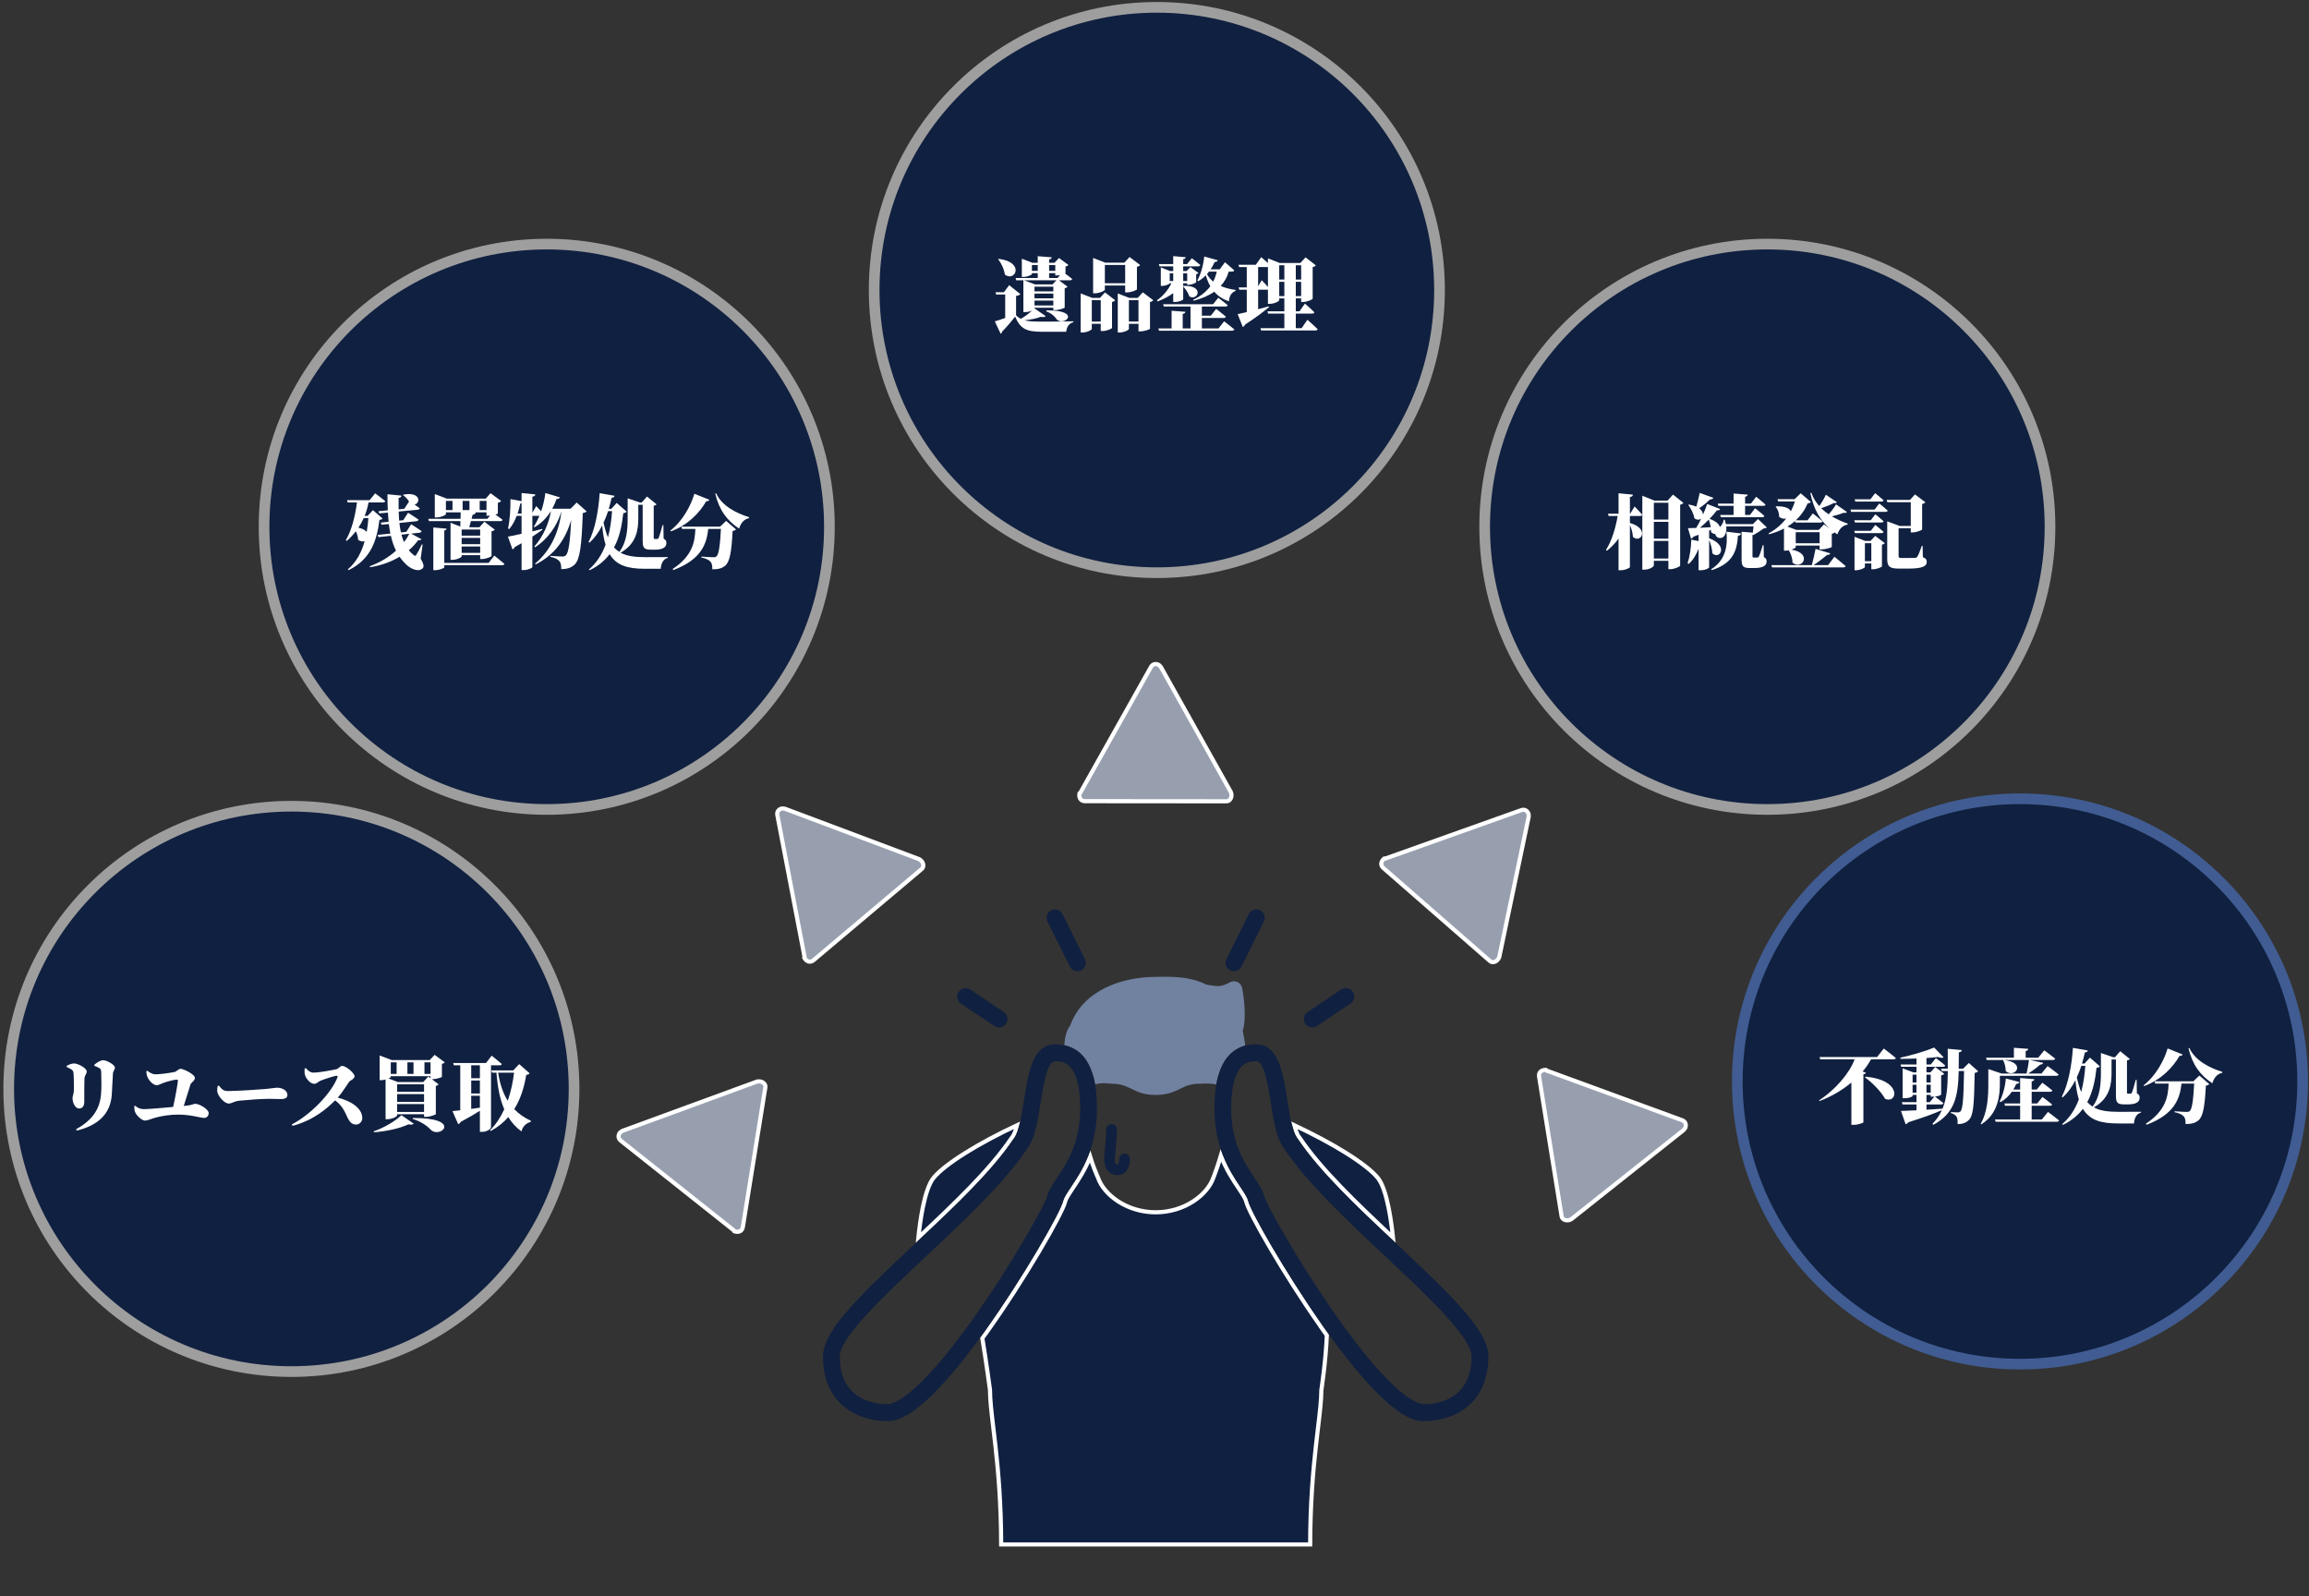 <svg xmlns="http://www.w3.org/2000/svg" width="557" height="385" viewBox="0 0 557 385" fill="none"><rect x="0" y="0" width="557" height="385" fill="#333333" stroke="none"/><g clip-path="url(#clip0_604_2999)"><path d="M317.403 349.089C316.738 355.108 316.073 362.763 316.051 372.558H241.513C241.491 362.763 240.826 355.108 240.162 349.089C239.976 347.403 239.79 345.85 239.619 344.419C239.167 340.631 238.816 337.688 238.816 335.342V335.309L238.811 335.276L238.316 335.342L238.811 335.276L238.811 335.276L238.811 335.275L238.811 335.271L238.809 335.255L238.8 335.193L238.768 334.954C238.74 334.745 238.699 334.441 238.647 334.059C238.542 333.295 238.393 332.22 238.216 330.975C237.87 328.549 237.414 325.474 236.966 322.798C237.303 322.336 237.641 321.868 237.99 321.385L237.991 321.383C242.604 314.931 247.183 307.745 250.685 301.83C252.436 298.873 253.92 296.23 255.005 294.152C255.548 293.114 255.993 292.213 256.322 291.483C256.647 290.765 256.875 290.179 256.963 289.783C257.032 289.479 257.237 289.048 257.57 288.487C257.896 287.936 258.315 287.308 258.776 286.618C260.074 284.676 261.702 282.235 262.974 279.034C263.336 280.216 263.719 281.274 264.044 282.106C264.272 282.691 264.471 283.165 264.613 283.495C264.685 283.659 264.742 283.788 264.781 283.875C264.801 283.919 264.817 283.953 264.827 283.976L264.831 283.985C266.276 288.288 271.884 292.439 278.786 292.439C285.694 292.439 291.308 288.279 292.745 283.971L292.755 283.946C292.764 283.92 292.779 283.883 292.798 283.835C292.835 283.738 292.89 283.596 292.958 283.415C293.094 283.054 293.284 282.536 293.502 281.911C293.807 281.037 294.168 279.948 294.509 278.778C295.818 282.144 297.509 284.681 298.782 286.587L298.782 286.587C299.246 287.282 299.668 287.914 299.995 288.468C300.328 289.032 300.533 289.464 300.601 289.767C300.682 290.138 300.893 290.685 301.192 291.354C301.496 292.033 301.907 292.872 302.409 293.841C303.414 295.779 304.792 298.252 306.428 301.039C309.692 306.596 313.991 313.414 318.426 319.74L318.433 319.752C318.438 319.761 318.441 319.766 318.446 319.777C318.45 319.785 318.455 319.794 318.462 319.808C318.477 319.837 318.501 319.881 318.533 319.928L318.536 319.932C319.059 320.675 319.57 321.387 320.071 322.08C319.955 325.171 319.631 328.435 319.333 330.946C319.181 332.223 319.037 333.304 318.93 334.065C318.876 334.446 318.833 334.746 318.802 334.951C318.787 335.054 318.775 335.132 318.767 335.185L318.758 335.245L318.755 335.26L318.755 335.264L318.755 335.265L318.755 335.265L319.249 335.342L318.755 335.265L318.749 335.303V335.342C318.749 337.688 318.397 340.631 317.945 344.419C317.774 345.85 317.589 347.403 317.403 349.089Z" fill="#102040" stroke="white"></path><path d="M332.355 284.118L332.356 284.119C332.905 284.78 333.402 285.792 333.842 287.05C334.28 288.301 334.649 289.757 334.959 291.277C335.467 293.772 335.81 296.412 336.033 298.545C327.312 290.379 318.598 282.062 313.578 274.578C313.53 274.502 313.476 274.435 313.44 274.39C313.439 274.388 313.437 274.385 313.435 274.383L313.435 274.383L313.431 274.378C313.125 274.004 312.842 273.422 312.588 272.706C312.445 272.301 312.315 271.866 312.197 271.422C316.971 273.662 321.237 275.961 324.669 278.105C328.338 280.398 331.013 282.488 332.355 284.118Z" fill="#102040" stroke="white"></path><path d="M221.536 298.547C221.758 296.415 222.1 293.775 222.608 291.28C222.918 289.76 223.288 288.303 223.726 287.052C224.167 285.794 224.665 284.781 225.215 284.119L225.217 284.118C226.558 282.488 229.233 280.398 232.903 278.105C236.335 275.961 240.6 273.662 245.374 271.422C245.257 271.866 245.127 272.301 244.983 272.706C244.756 273.347 244.505 273.881 244.236 274.254L244.133 274.383C244.084 274.445 244.04 274.506 243.997 274.568L243.994 274.572C238.975 282.057 230.256 290.376 221.536 298.547Z" fill="#102040" stroke="white"></path><path d="M296.766 234.076C297.056 234.222 297.366 234.29 297.67 234.29C298.412 234.29 299.126 233.876 299.481 233.164L304.876 222.312C305.375 221.309 304.971 220.084 303.972 219.583C302.974 219.084 301.76 219.488 301.258 220.491L295.862 231.343C295.363 232.347 295.768 233.571 296.766 234.073V234.076Z" fill="#102040"></path><path d="M258.09 233.164C258.444 233.876 259.159 234.29 259.901 234.29C260.205 234.29 260.515 234.219 260.805 234.076C261.803 233.574 262.208 232.35 261.709 231.346L256.313 220.495C255.814 219.491 254.597 219.084 253.598 219.586C252.6 220.088 252.196 221.312 252.695 222.316L258.09 233.168V233.164Z" fill="#102040"></path><path d="M316.558 247.853C316.942 247.853 317.333 247.742 317.677 247.511L325.771 242.085C326.701 241.461 326.951 240.2 326.33 239.264C325.71 238.328 324.456 238.073 323.525 238.701L315.432 244.127C314.501 244.751 314.251 246.012 314.872 246.948C315.263 247.535 315.904 247.853 316.558 247.853Z" fill="#102040"></path><path d="M231.801 242.086L239.894 247.512C240.238 247.742 240.629 247.854 241.014 247.854C241.668 247.854 242.309 247.535 242.7 246.949C243.32 246.013 243.067 244.751 242.14 244.127L234.047 238.701C233.116 238.077 231.861 238.332 231.241 239.264C230.621 240.2 230.873 241.462 231.801 242.086Z" fill="#102040"></path><path d="M299.781 248.678C300.844 245.335 299.879 239.566 299.66 238.369C299.542 237.725 299.12 237.176 298.53 236.898C297.94 236.62 297.252 236.643 296.682 236.962C294.635 238.115 293.678 237.956 291.941 237.667C291.665 237.623 291.381 237.576 291.088 237.532C287.743 235.853 284.175 235.623 281.106 235.623C280.661 235.623 280.24 235.629 279.831 235.636C279.474 235.643 279.127 235.65 278.786 235.65C270.777 235.65 261.217 238.77 258.121 247.481C257.561 248.2 256.847 249.614 256.766 252.144C257.352 252.266 257.966 252.456 258.59 252.748C259.163 253.016 259.737 253.362 260.303 253.83C260.516 254.006 260.721 254.192 260.92 254.392C261.77 255.254 262.478 256.356 263.041 257.675C263.298 258.272 263.524 258.909 263.719 259.598C263.776 259.805 263.841 260.008 263.894 260.222C263.999 260.649 264.09 261.103 264.174 261.575C265.044 261.276 266.518 261.215 267.692 261.395C267.793 261.412 267.897 261.419 268.002 261.419C270.396 261.419 271.543 261.978 272.868 262.629C274.304 263.335 275.93 264.132 278.793 264.132C281.656 264.132 283.281 263.335 284.718 262.629C286.043 261.978 287.19 261.419 289.584 261.419C289.631 261.419 289.682 261.419 289.729 261.412C290.902 261.324 292.379 261.392 293.418 261.585C293.529 260.958 293.658 260.364 293.809 259.805C293.826 259.737 293.85 259.672 293.87 259.605C294.066 258.906 294.292 258.262 294.544 257.665C295.074 256.41 295.735 255.372 296.531 254.535C296.773 254.277 297.026 254.033 297.296 253.813C297.677 253.497 298.065 253.246 298.453 253.026C299.107 252.656 299.761 252.392 300.392 252.229C300.21 250.737 299.953 249.418 299.788 248.675L299.781 248.678Z" fill="#7181A0"></path><path d="M338.413 301.488C338.366 301.434 338.325 301.376 338.271 301.329L337.259 300.379C337.061 300.193 336.858 300.003 336.659 299.816C327.632 291.369 318.402 282.667 313.158 274.851C313.121 274.796 313.084 274.746 313.044 274.695C312.322 273.813 311.82 272.107 311.465 270.53C311.354 270.039 311.256 269.557 311.175 269.116C310.943 267.902 310.737 266.583 310.535 265.308C309.499 258.726 308.427 251.923 303.065 251.923C302.317 251.923 301.383 251.971 300.384 252.232C299.754 252.395 299.1 252.659 298.445 253.029C298.058 253.249 297.67 253.497 297.289 253.816C297.019 254.036 296.766 254.28 296.523 254.538C295.727 255.376 295.07 256.413 294.537 257.668C294.284 258.265 294.058 258.909 293.863 259.608C293.846 259.675 293.822 259.736 293.802 259.808C293.65 260.367 293.522 260.961 293.411 261.588C293.104 263.324 292.949 265.312 292.949 267.526C292.949 268.784 293.023 270.012 293.178 271.249C293.421 273.43 293.876 275.376 294.446 277.123C295.775 281.179 297.744 284.139 299.197 286.313C300.121 287.696 300.917 288.89 301.089 289.663C301.642 292.19 309.992 306.853 318.874 319.512C318.901 319.556 318.921 319.607 318.952 319.651C319.508 320.441 320.051 321.197 320.584 321.933C335.691 342.802 341.559 342.809 343.535 342.809C350.691 342.809 359.047 338.723 359.047 327.21C359.047 321.316 351.257 313.554 338.416 301.491L338.413 301.488ZM343.532 338.736C342.088 338.736 336.295 337.193 322.324 317.396C322.3 317.355 322.28 317.311 322.253 317.27C312.858 303.892 305.483 290.433 305.041 288.781C304.701 287.255 303.757 285.838 302.56 284.044C300.59 281.094 297.892 277.052 297.198 270.771C297.063 269.672 296.995 268.611 296.995 267.523C296.995 264.867 297.235 262.629 297.707 260.869C298.203 259.031 298.918 257.722 299.848 256.966C300.88 256.108 302.054 255.993 303.065 255.993C304.971 255.993 305.915 261.981 306.539 265.946C306.744 267.255 306.957 268.604 307.2 269.883C307.689 272.467 308.387 275.349 309.854 277.201C315.478 285.56 325.15 294.607 334.501 303.36L335.371 304.174C335.418 304.228 335.459 304.282 335.509 304.333C344.189 312.485 354.994 322.632 354.994 327.206C354.994 337.905 346.219 338.736 343.528 338.736H343.532Z" fill="#102040"></path><path d="M263.888 260.221C263.834 260.008 263.773 259.804 263.713 259.597C263.517 258.912 263.291 258.272 263.035 257.675C262.468 256.356 261.763 255.253 260.914 254.392C260.715 254.192 260.509 254.002 260.296 253.829C259.733 253.361 259.157 253.015 258.583 252.747C257.96 252.456 257.346 252.266 256.759 252.144C255.923 251.971 255.144 251.927 254.5 251.927C249.138 251.927 248.065 258.733 247.03 265.312C246.831 266.587 246.622 267.906 246.39 269.123C246.305 269.561 246.211 270.042 246.099 270.534C245.745 272.111 245.243 273.813 244.521 274.698C244.481 274.749 244.44 274.8 244.407 274.854C239.163 282.674 229.93 291.376 220.906 299.823C220.707 300.01 220.504 300.196 220.306 300.383L219.294 301.332C219.22 301.4 219.152 301.475 219.092 301.553C206.294 313.574 198.528 321.323 198.528 327.206C198.528 338.719 206.884 342.806 214.04 342.806C215.965 342.806 221.735 342.795 236.442 322.676C236.819 322.16 237.2 321.638 237.588 321.096C246.791 308.216 255.872 292.4 256.479 289.677C256.654 288.904 257.447 287.717 258.364 286.343C259.851 284.115 261.736 281.284 263.038 277.421C263.517 276 263.918 274.444 264.185 272.721C264.478 271.097 264.623 269.398 264.623 267.526C264.623 265.284 264.468 263.294 264.168 261.578C264.083 261.107 263.992 260.652 263.888 260.225V260.221ZM214.04 338.736C211.349 338.736 202.574 337.905 202.574 327.206C202.574 322.632 213.379 312.486 222.059 304.333C222.13 304.265 222.197 304.194 222.258 304.12L223.071 303.36C232.425 294.607 242.093 285.56 247.722 277.201C249.188 275.349 249.886 272.467 250.375 269.886C250.618 268.608 250.834 267.255 251.036 265.946C251.66 261.981 252.604 255.993 254.51 255.993C255.521 255.993 256.695 256.108 257.734 256.973C258.718 257.78 259.467 259.208 259.963 261.201C260.371 262.867 260.58 264.993 260.58 267.523C260.58 269.147 260.458 270.605 260.199 272.036C259.329 277.601 256.931 281.189 255.009 284.071C253.818 285.855 252.878 287.262 252.54 288.765C252.062 290.545 244.029 305.117 234.31 318.718C220.997 337.292 215.433 338.736 214.047 338.736H214.04Z" fill="#102040"></path><path d="M268.153 272.429C268.091 274.287 267.931 276.1 267.774 277.945C267.716 278.615 267.608 279.287 267.657 279.961C267.725 280.923 268.04 281.885 269.061 282.116C270.836 282.516 271.263 280.967 271.263 279.564" stroke="#102040" stroke-width="2.575" stroke-linecap="round"></path></g><circle cx="70.292" cy="262.673" r="68.19" fill="#102040" stroke="#9E9E9E" stroke-width="2.575"></circle><path d="M113.671 264.325V267.497C114.337 267.399 115.042 267.301 115.766 267.203V264.325H113.671ZM115.766 256.982H113.671V260.095H115.766V256.982ZM113.671 260.644V263.777H115.766V260.644H113.671ZM118.449 256.982V271.942C118.449 272.197 117.646 273.039 116.256 273.039H115.766V267.947C114.67 268.652 113.143 269.553 111.106 270.65C110.989 270.924 110.773 271.12 110.519 271.159L109.148 268.026C109.579 267.987 110.245 267.908 111.028 267.83V256.982H109.481L109.324 256.434H117.235L118.606 254.652C118.606 254.652 120.133 255.846 121.053 256.669C120.995 256.884 120.779 256.982 120.505 256.982H118.449ZM124.01 258.764H120.172C120.603 261.544 121.367 263.757 122.483 265.539C123.246 263.346 123.736 261.016 124.01 258.764ZM125.244 256.688L127.75 258.901C127.613 259.136 127.437 259.214 126.947 259.293C126.477 262.132 125.655 265.01 124.049 267.556C125.185 268.75 126.536 269.651 128.083 270.376L128.024 270.63C126.83 270.963 126.007 271.844 125.812 272.941C124.519 272.001 123.462 270.865 122.62 269.475C121.504 270.748 120.113 271.883 118.39 272.823L118.194 272.667C119.624 271.257 120.76 269.514 121.641 267.595C120.623 265.226 120.035 262.308 119.761 258.764H118.704L118.527 258.216H123.814L125.244 256.688Z" fill="white"></path><path d="M90.213 273.137L90.154 272.902C92.739 272.02 95.499 270.336 96.831 269.005L99.807 271.061C99.612 271.276 99.2 271.374 98.515 271.218C96.557 272.177 93.287 272.902 90.213 273.137ZM99.553 269.906L99.612 269.69C111.497 269.631 106.426 274.625 104.017 272.627C103.273 271.805 101.844 270.63 99.553 269.906ZM103.332 259.684L103.861 260.095V259.606H94.266V259.763C94.266 259.86 94.05 260.017 93.737 260.154L95.95 261.016H102.098L103.332 259.684ZM95.793 268.241H102.294V266.342H95.793V268.241ZM95.793 263.933V265.794H102.294V263.933H95.793ZM102.294 263.385V261.564H95.793V263.385H102.294ZM95.676 256.258H94.266V259.058H95.676V256.258ZM99.749 256.258H98.28V259.058H99.749V256.258ZM103.861 256.258H102.392V259.058H103.861V256.258ZM104.84 254.456L107.287 256.258C107.189 256.395 106.974 256.571 106.602 256.63V259.763C106.582 259.9 105.192 260.33 104.35 260.33H104.174L105.819 261.584C105.701 261.721 105.486 261.877 105.133 261.956V268.75C105.114 268.907 103.724 269.416 102.784 269.416H102.294V268.789H95.793V269.083C95.793 269.357 94.579 269.984 93.424 269.984H93.013V260.409C92.68 260.507 92.308 260.565 91.955 260.565H91.583V254.613L94.481 255.709H103.665L104.84 254.456Z" fill="white"></path><path d="M73.49 257.765L73.764 257.648C74.274 258.255 74.9 258.744 75.566 258.744C77.074 258.744 80.285 258.118 81.147 257.922C81.675 257.804 82.067 257.119 82.537 257.119C83.496 257.119 85.533 258.881 85.533 259.626C85.533 260.272 84.456 260.644 84.24 260.937C83.555 261.877 82.635 263.463 81.479 264.775C84.671 265.578 87.393 267.321 87.393 269.729C87.393 270.434 86.825 271.276 85.885 271.276C84.984 271.276 84.377 270.708 83.907 269.749C83.203 268.261 82.635 266.733 80.833 265.441C79.032 267.243 75.86 270.16 70.592 271.59L70.397 271.237C75.018 268.848 79.933 263.659 81.401 259.919C81.519 259.606 81.401 259.508 81.186 259.508C80.716 259.508 78.327 260.291 77.387 260.663C76.721 260.918 76.427 261.447 75.82 261.447C74.802 261.447 73.804 260.135 73.569 259.312C73.432 258.823 73.432 258.294 73.49 257.765Z" fill="white"></path><path d="M52.515 261.975L52.809 261.877C53.474 262.7 53.827 263.189 54.982 263.189C57.254 263.189 62.678 262.817 64.009 262.7C65.321 262.582 66.378 262.387 66.848 262.387C68.239 262.387 69.335 263.15 69.335 264.149C69.335 264.834 68.709 265.128 67.808 265.128C66.986 265.128 66.3 265.069 64.812 265.069C63.206 265.069 59.407 265.343 57.88 265.5C56.314 265.657 55.981 266.205 55.158 266.205C54.258 266.205 52.907 264.795 52.495 263.679C52.319 263.189 52.398 262.504 52.515 261.975Z" fill="white"></path><path d="M44.33 266.773L45.172 266.694C46.425 266.557 46.7 266.264 47.052 266.264C48.207 266.264 50.342 267.634 50.342 268.496C50.342 269.142 49.911 269.671 49.245 269.671C48.344 269.671 46.093 268.868 42.999 268.868C41.099 268.868 39.043 269.181 37.555 269.593C36.498 269.886 35.578 270.317 34.99 270.317C34.129 270.317 32.875 268.985 32.601 268.281C32.444 267.889 32.386 267.517 32.386 266.832L32.601 266.734C33.228 267.282 33.894 267.556 34.716 267.556C35.695 267.556 39.004 267.282 41.765 267.027C42.313 264.619 42.92 261.114 42.92 260.683C42.92 260.507 42.822 260.429 42.607 260.429C42.098 260.429 40.081 260.938 39.2 261.31C38.613 261.545 38.28 261.78 37.771 261.78C36.987 261.78 35.95 260.703 35.578 259.821C35.401 259.391 35.303 258.901 35.303 258.392L35.538 258.294C36.263 258.862 36.889 259.156 37.516 259.156C38.652 259.156 40.943 258.823 42.137 258.588C42.529 258.51 43.116 257.824 43.547 257.824C44.272 257.824 47.013 259.156 47.013 260.017C47.013 260.742 46.112 261.094 45.936 261.643C45.642 262.524 44.937 264.913 44.33 266.773Z" fill="white"></path><path d="M26.972 263.992C26.678 268.75 23.585 271.492 18.533 272.725L18.356 272.412C22.018 270.376 24.035 267.83 24.368 264.031C24.505 262.719 24.466 259.586 24.407 258.588C24.368 258.059 24.329 257.883 23.957 257.648C23.624 257.433 23.193 257.276 22.782 257.119L22.762 256.826C23.35 256.336 24.29 255.749 24.877 255.749C25.738 255.749 27.716 256.845 27.716 257.53C27.716 258.079 27.285 258.333 27.246 258.921C27.168 260.037 27.05 262.817 26.972 263.992ZM17.26 258C16.986 257.805 16.535 257.57 16.085 257.393V257.1C16.614 256.826 17.26 256.532 17.867 256.532C18.807 256.532 20.922 257.648 20.922 258.47C20.922 259.058 20.412 259.391 20.373 260.233C20.314 261.094 20.334 264.09 20.334 265.696C20.334 266.871 19.864 267.399 19.042 267.399C18.278 267.399 17.495 266.244 17.495 264.873C17.495 264.384 17.828 263.933 17.828 262.719C17.828 261.721 17.828 259.567 17.71 258.725C17.651 258.372 17.534 258.196 17.26 258Z" fill="white"></path><circle cx="131.888" cy="127.072" r="68.19" fill="#102040" stroke="#9E9E9E" stroke-width="2.575"></circle><path d="M167.506 119.109L171.109 120.558C171.031 120.774 170.855 120.93 170.365 120.911C168.779 123.672 165.979 126.668 161.848 128.175L161.71 127.999C164.667 125.689 166.664 121.988 167.506 119.109ZM173.714 127.04L175.163 125.649L177.552 127.705C177.395 127.882 177.16 128.019 176.729 128.077C176.475 133.149 176.044 135.597 174.889 136.497C174.144 137.085 173.322 137.339 171.834 137.339C171.853 136.517 171.736 135.851 171.364 135.46C170.953 135.029 170.17 134.676 169.171 134.48V134.265C170.189 134.343 171.677 134.422 172.167 134.422C172.48 134.422 172.656 134.363 172.833 134.226C173.4 133.776 173.714 131.426 173.91 127.588H170.855C170.463 131.132 169.269 134.931 162.435 137.516L162.259 137.261C167.174 134.03 167.624 130.545 167.741 127.588H164.53L164.354 127.04H173.714ZM172.539 119.07L172.735 118.972C174.144 122.086 177.669 123.809 180.724 124.768L180.665 125.003C179.529 125.219 178.707 126.119 178.296 127.51C175.456 125.63 173.518 123.163 172.539 119.07Z" fill="white"></path><path d="M147.651 123.3H146.692C146.378 124.24 146.026 125.179 145.595 126.08C145.908 127.47 146.241 128.645 146.653 129.624C147.201 127.607 147.495 125.454 147.651 123.3ZM153.976 121.772V124.964C153.976 127.607 153.643 131.113 149.707 133.325C151.235 134.167 153.212 134.402 155.758 134.402C156.854 134.402 159.752 134.402 161.084 134.383V134.578C160.007 134.833 159.439 135.969 159.4 137.202H155.562C151.47 137.202 148.728 136.439 147.064 133.678C145.908 135.205 144.362 136.517 142.247 137.555L142.071 137.359C143.95 135.773 145.223 133.697 146.085 131.406C145.693 130.133 145.419 128.606 145.262 126.765C144.44 128.371 143.441 129.801 142.208 130.897L141.973 130.76C143.539 127.823 144.401 123.084 144.655 118.972L148.258 119.599C148.199 119.853 147.984 120.049 147.534 120.088C147.357 120.969 147.123 121.851 146.848 122.751H147.455L148.767 121.322L151.137 123.398C151.019 123.632 150.823 123.711 150.353 123.789C150.04 126.648 149.492 129.526 148.121 132.052C148.513 132.483 148.924 132.836 149.394 133.129C151.235 130.721 151.411 127.666 151.411 124.964V120.206L154.368 121.224H154.798L156.071 119.775L158.382 121.655C158.264 121.811 158.068 121.929 157.696 121.988V129.703C157.696 129.938 157.736 130.016 157.951 130.016H158.264H158.558C158.695 130.016 158.773 129.977 158.891 129.742C159.087 129.331 159.459 127.98 159.831 126.668H160.027L160.085 129.938C160.653 130.251 160.751 130.525 160.751 131.034C160.751 132.033 159.85 132.601 157.931 132.601H156.991C155.288 132.601 155.033 132.052 155.033 130.427V121.772H153.976Z" fill="white"></path><path d="M124.858 123.887H125.818V121.4C125.74 121.42 125.642 121.439 125.524 121.459C125.328 122.301 125.113 123.123 124.858 123.887ZM139.114 121.224L141.502 123.358C141.346 123.535 141.052 123.691 140.582 123.77C140.328 131.602 139.897 134.97 138.624 136.184C137.802 136.948 136.881 137.281 135.393 137.281C135.393 136.38 135.276 135.714 134.923 135.342C134.532 134.892 133.787 134.539 132.769 134.304V134.089C133.768 134.167 135.158 134.246 135.706 134.246C136.059 134.246 136.255 134.167 136.49 133.971C137.175 133.384 137.547 130.466 137.782 125.414C136.548 129.82 133.964 133.776 129.225 136.145L129.068 135.969C132.985 132.718 134.923 127.98 135.432 123.358C134.414 126.766 132.201 130.016 129.049 132.033L128.892 131.837C130.968 129.527 132.436 126.237 132.906 123.28C131.869 124.964 130.557 126.237 128.971 127.177L128.775 127.02C129.264 126.276 129.715 125.414 130.126 124.435H128.422V128.175C129.206 127.98 130.008 127.784 130.811 127.588L130.85 127.784C130.224 128.234 129.421 128.802 128.422 129.448V136.811C128.422 137.007 127.345 137.516 126.347 137.516H125.818V131.034C125.309 131.348 124.761 131.661 124.173 131.974C124.075 132.229 123.86 132.444 123.625 132.522L122.528 129.448C123.194 129.331 124.389 129.096 125.818 128.763V124.435H124.643C124.173 125.669 123.586 126.766 122.842 127.627L122.567 127.49C122.979 125.512 123.175 122.791 123.135 120.402L125.818 120.891V118.933L129.147 119.266C129.108 119.54 128.971 119.736 128.422 119.814V123.691L129.362 122.086C129.362 122.086 129.969 122.712 130.537 123.339C131.007 121.968 131.379 120.46 131.555 118.933L135.06 119.971C134.962 120.225 134.727 120.382 134.257 120.382C133.964 121.224 133.611 122.007 133.22 122.712H137.645L139.114 121.224Z" fill="white"></path><path d="M117.359 123.593H114.774C114.716 123.926 114.441 124.102 114.011 124.181C113.932 124.474 113.854 124.807 113.756 125.16H117.555L118.221 124.396C118.084 124.416 117.946 124.416 117.829 124.416H117.359V123.593ZM107.568 120.832V123.045H109.155V120.832H107.568ZM113.247 120.832H111.602V123.045H113.247V120.832ZM117.359 120.832H115.714V123.045H117.359V120.832ZM115.832 127.745H111.367V129.213H115.832V127.745ZM111.367 133.364H115.832V131.817H111.367V133.364ZM111.367 129.761V131.269H115.832V129.761H111.367ZM111.034 127.02L111.073 125.708H103.476L103.319 125.16H111.093C111.113 124.631 111.113 124.083 111.132 123.593H107.568V124.024C107.568 124.259 106.335 124.827 105.258 124.827H104.886V119.188L107.784 120.284H117.163L118.338 118.972L120.884 120.852C120.766 121.009 120.512 121.185 120.1 121.283V123.867C120.1 123.926 119.865 124.024 119.513 124.122C120.022 124.494 120.727 124.984 121.236 125.395C121.177 125.61 120.962 125.708 120.688 125.708H113.599C113.462 126.237 113.306 126.765 113.188 127.196H115.636L116.85 125.865L119.356 127.764C119.219 127.921 118.984 128.097 118.573 128.175V134.108C118.553 134.285 117.242 134.853 116.302 134.853H115.832V133.913H111.367V134.206C111.367 134.461 110.192 135.048 109.076 135.048H108.685V126.1L111.034 127.02ZM117.868 135.792L119.239 134.03C119.239 134.03 120.766 135.225 121.686 136.027C121.628 136.243 121.412 136.341 121.138 136.341H107.177V136.85C107.177 137.046 105.982 137.535 105.023 137.535H104.533V127.235L107.725 127.529C107.706 127.725 107.588 127.901 107.177 127.96V135.792H117.868Z" fill="white"></path><path d="M88.868 124.983H87.733C87.38 125.786 86.949 126.57 86.46 127.294C87.459 127.509 88.105 127.882 88.457 128.312C88.653 127.216 88.79 126.1 88.868 124.983ZM89.965 123.065L92.275 125.062C92.158 125.277 91.982 125.356 91.531 125.414C90.944 130.192 89.534 134.892 84.091 137.535L83.914 137.339C86.01 135.577 87.243 133.168 87.968 130.525C87.517 130.701 86.949 130.642 86.382 130.192C86.362 129.507 86.147 128.782 85.833 128.156C85.207 128.998 84.463 129.781 83.64 130.486L83.425 130.29C84.854 127.882 85.696 124.416 86.107 121.204H83.875L83.719 120.656H89.162L90.494 119.011C90.494 119.011 92.001 120.108 92.941 120.891C92.882 121.106 92.667 121.204 92.373 121.204H88.907C88.692 122.34 88.379 123.417 87.968 124.435H88.673L89.965 123.065ZM98.737 128.763L96.838 128.978C97.014 129.605 97.21 130.212 97.465 130.78C97.974 130.114 98.385 129.448 98.737 128.763ZM101.949 131.367L101.479 134.774C102.223 136.027 102.321 136.713 101.968 137.085C100.97 138.083 99.266 137.241 98.306 136.458C97.562 135.812 96.936 135.087 96.388 134.304C94.449 135.479 92.06 136.38 89.299 136.83L89.182 136.595C91.688 135.694 93.842 134.363 95.526 132.836C94.978 131.739 94.586 130.525 94.292 129.252L91.296 129.565L91.101 129.037L94.175 128.704C94.018 127.96 93.901 127.196 93.803 126.413L92.04 126.589L91.845 126.06L93.744 125.865C93.666 125.14 93.607 124.396 93.568 123.652L91.492 123.848L91.296 123.319L93.548 123.104C93.49 121.851 93.47 120.558 93.47 119.227L96.858 119.56C96.838 119.814 96.662 120.049 96.153 120.127C96.133 121.048 96.133 121.968 96.153 122.869L97.523 122.732L98.678 120.989C98.306 120.382 97.719 119.775 97.21 119.442L97.347 119.305C101.537 118.58 101.459 121.341 100.01 121.733C100.421 122.027 100.872 122.32 101.244 122.595C101.205 122.81 100.989 122.947 100.735 122.967L96.172 123.397C96.192 124.161 96.231 124.886 96.29 125.591L97.269 125.493L98.444 123.691C98.444 123.691 100.01 124.651 100.97 125.336C100.93 125.551 100.715 125.688 100.46 125.728L96.348 126.158C96.427 126.942 96.544 127.705 96.72 128.43L98.013 128.293L99.188 126.472C99.188 126.472 100.735 127.431 101.694 128.116C101.674 128.332 101.459 128.489 101.205 128.508L99.188 128.723L101.674 130.075C101.557 130.27 101.361 130.368 100.891 130.29C100.284 131.132 99.52 131.974 98.62 132.738C98.972 133.168 99.344 133.54 99.795 133.893C100.069 134.147 100.225 134.147 100.421 133.834C100.774 133.305 101.361 132.189 101.753 131.328L101.949 131.367Z" fill="white"></path><circle cx="279.063" cy="69.96" r="68.19" fill="#102040" stroke="#9E9E9E" stroke-width="2.575"></circle><path d="M308.589 71.435H309.823V67.988H308.589V71.435ZM303.498 69.046L304.36 67.597C304.36 67.597 305.241 68.478 305.867 69.222V64.424H303.498V69.046ZM309.823 63.994H308.589V67.44H309.823V63.994ZM313.876 63.994H312.584V67.44H313.876V63.994ZM312.584 71.435H313.876V67.988H312.584V71.435ZM313.993 79.169L315.384 77.133C315.384 77.133 316.97 78.503 317.851 79.404C317.812 79.62 317.577 79.717 317.303 79.717H304.222L304.066 79.169H309.823V75.645H305.906L305.75 75.096H309.823V71.983H308.589V72.394C308.589 72.668 307.434 73.295 306.278 73.295H305.867V69.868C305.809 69.888 305.73 69.888 305.652 69.888H303.498V74.587C304.34 74.372 305.202 74.137 306.063 73.902L306.122 74.078C304.986 75.057 303.106 76.506 300.326 78.308C300.247 78.562 300.032 78.797 299.797 78.876L298.563 75.782C299.033 75.684 299.817 75.507 300.757 75.292V69.888H298.955L298.798 69.339H300.757V64.424H298.916L298.759 63.876H302.93L304.242 62.036C304.242 62.036 305.084 62.741 305.867 63.446V62.329L308.726 63.446H313.68L314.933 62.075L317.42 64.013C317.303 64.17 317.048 64.346 316.656 64.444V72.042C316.637 72.237 315.325 72.844 314.346 72.844H313.876V71.983H312.584V75.096H313.484L314.777 73.236C314.777 73.236 316.245 74.489 317.068 75.331C317.029 75.547 316.813 75.645 316.519 75.645H312.584V79.169H313.993Z" fill="white"></path><path d="M282.174 67.793H283.016V65.933H282.174V67.793ZM286.384 65.933H285.424V67.793H286.384V65.933ZM283.016 72.845V70.71C281.939 71.513 280.666 72.179 279.256 72.707L279.1 72.433C280.627 71.376 281.821 69.888 282.565 68.341H282.174C282.174 68.517 281.195 68.968 280.314 68.968H280.02V64.503L282.272 65.384H283.016V64.249H279.707L279.55 63.7H283.016V61.781L286.031 62.055C285.992 62.29 285.875 62.467 285.424 62.525V63.7H286.364L287.5 62.29C287.5 62.29 288.773 63.25 289.556 63.935C289.497 64.151 289.301 64.249 289.027 64.249H285.424V65.384H286.227L287.167 64.425L289.106 65.854C289.027 65.952 288.831 66.089 288.557 66.128V68.067C288.557 68.224 287.5 68.693 286.775 68.693H286.384V68.341H285.424V69.046L285.542 68.968C290.574 68.772 289.027 72.668 286.913 71.513C286.658 70.651 285.992 69.692 285.424 69.124V72.198C285.424 72.394 284.347 72.845 283.466 72.845H283.016ZM293.942 79.228L295.293 77.505C295.293 77.505 296.821 78.66 297.76 79.463C297.702 79.678 297.486 79.776 297.193 79.776H279.589L279.432 79.228H282.624V74.959L285.953 75.214C285.914 75.469 285.796 75.645 285.307 75.723V79.228H287.187V73.941H280.744L280.588 73.393H292.63L293.883 71.826C293.883 71.826 295.293 72.884 296.155 73.628C296.096 73.843 295.881 73.941 295.607 73.941H289.928V76.154H292.082L293.374 74.509C293.374 74.509 294.843 75.625 295.724 76.389C295.665 76.604 295.45 76.702 295.176 76.702H289.928V79.228H293.942ZM293.511 65.521H291.651C291.494 65.737 291.318 65.933 291.162 66.128C291.534 66.814 292.043 67.421 292.669 67.93C293.061 67.166 293.335 66.363 293.511 65.521ZM297.193 65.521H296.409C296.018 66.853 295.372 68.008 294.471 68.987C295.489 69.438 296.703 69.751 298.074 69.947L298.054 70.162C297.016 70.593 296.566 71.396 296.449 72.688C294.902 72.159 293.785 71.376 292.904 70.377C291.573 71.317 289.908 72.042 287.892 72.551L287.813 72.335C289.634 71.454 291.005 70.358 291.964 69.046C291.514 68.263 291.162 67.382 290.868 66.422C290.32 66.99 289.713 67.46 289.066 67.832L288.831 67.675C289.634 66.226 290.28 64.053 290.496 61.879L293.766 62.78C293.688 63.034 293.453 63.191 293.002 63.211C292.728 63.857 292.395 64.444 292.043 64.973H294.236L295.489 63.269C295.489 63.269 296.899 64.425 297.741 65.208C297.682 65.423 297.467 65.521 297.193 65.521Z" fill="white"></path><path d="M271.424 63.916H266.529V68.321H271.424V63.916ZM266.529 68.87V69.868C266.529 70.123 265.275 70.749 264.1 70.749H263.689V62.232L266.646 63.367H271.228L272.481 61.997L275.046 63.935C274.929 64.092 274.674 64.288 274.263 64.366V69.79C274.244 69.966 272.892 70.534 271.913 70.534H271.424V68.87H266.529ZM263.376 77.564H265.53V72.414H263.376V77.564ZM265.334 71.865L266.548 70.534L269.015 72.433C268.898 72.59 268.663 72.766 268.252 72.845V79.111C268.232 79.287 266.94 79.855 266 79.855H265.53V78.112H263.376V79.346C263.376 79.6 262.221 80.207 261.085 80.207H260.693V70.788L263.474 71.865H265.334ZM272.325 77.564H274.635V72.414H272.325V77.564ZM275.673 70.514L278.199 72.433C278.081 72.59 277.827 72.766 277.416 72.864V79.306C277.396 79.463 276.025 79.933 275.105 79.933H274.635V78.112H272.325V79.346C272.325 79.6 271.169 80.207 270.034 80.207H269.642V70.788L272.422 71.865H274.439L275.673 70.514Z" fill="white"></path><path d="M240.799 62.545L240.936 62.447C247.3 63.23 244.911 68.126 242.405 66.246C242.228 64.914 241.543 63.504 240.799 62.545ZM247.065 67.616L249.689 68.615H253.899L254.839 67.616H247.065ZM253.076 65.893V67.068H255.113L255.7 66.363C255.446 66.402 255.211 66.442 254.995 66.442H254.565V65.893H253.076ZM248.925 65.345H250.335V63.935H248.925V65.345ZM254.565 63.935H253.076V65.345H254.565V63.935ZM249.552 73.687H254.095V72.512H249.552V73.687ZM249.552 70.279H254.095V69.163H249.552V70.279ZM249.552 70.828V71.963H254.095V70.828H249.552ZM249.552 74.391L252.254 76.252C252.058 76.467 251.667 76.565 251.04 76.428C250.1 76.82 248.592 77.113 247.124 77.27C248.103 77.525 249.395 77.583 251.412 77.583C253.566 77.583 256.483 77.564 258.931 77.505V77.72C257.913 77.994 257.325 78.797 257.208 80.031H251.432C247.652 80.031 246.164 79.404 244.872 76.369C243.971 77.564 242.62 79.13 241.739 79.992C241.739 80.266 241.582 80.403 241.386 80.501L239.977 77.525C240.642 77.329 241.543 77.035 242.483 76.702V71.043H240.29L240.172 70.495H242.17L243.442 68.791L246.145 70.945C245.968 71.141 245.675 71.298 245.107 71.396V76.076C245.479 76.428 245.831 76.702 246.243 76.918C247.241 76.369 248.259 75.586 248.964 74.901C248.534 75.116 247.887 75.292 247.261 75.292H246.869V67.616H245.146L244.989 67.068H250.335V65.893H248.925V66.109C248.925 66.305 247.809 66.814 246.83 66.814H246.497V62.408L249.043 63.387H250.335V61.801L253.703 62.075C253.683 62.31 253.546 62.486 253.076 62.564V63.387H254.369L255.465 62.232L257.737 63.916C257.639 64.053 257.404 64.209 257.032 64.288V65.835C257.032 65.854 256.993 65.913 256.914 65.952C257.404 66.324 258.128 66.872 258.657 67.303C258.598 67.519 258.383 67.616 258.109 67.616H255.465L257.521 69.163C257.423 69.3 257.188 69.457 256.836 69.535V74.196C256.816 74.333 255.446 74.803 254.565 74.803H254.095V74.235H249.552V74.391ZM252.371 75.096L252.45 74.861C261.105 74.822 256.738 78.856 254.917 77.055C254.525 76.408 253.723 75.606 252.371 75.096Z" fill="white"></path><circle cx="426.335" cy="127.072" r="68.19" fill="#102040" stroke="#9E9E9E" stroke-width="2.575"></circle><path d="M453.846 120.989H447.561L447.404 120.441H451.203L452.338 118.972C452.338 118.972 453.611 119.971 454.375 120.676C454.336 120.891 454.12 120.989 453.846 120.989ZM447.463 128.606L447.306 128.058H451.281L452.378 126.628C452.378 126.628 453.631 127.607 454.375 128.293C454.316 128.508 454.12 128.606 453.846 128.606H447.463ZM451.281 125.493L452.378 124.063C452.378 124.063 453.631 125.042 454.375 125.728C454.316 125.943 454.12 126.041 453.846 126.041H447.463L447.306 125.493H451.281ZM449.871 135.381H451.418V131.034H449.871V135.381ZM451.222 130.486L452.358 129.272L454.669 131.015C454.571 131.152 454.336 131.308 453.983 131.387V136.615C453.964 136.791 452.73 137.32 451.868 137.32H451.418V135.929H449.871V136.771C449.871 137.006 448.775 137.555 447.717 137.555H447.365V129.487L449.93 130.486H451.222ZM452.201 122.928L453.337 121.459C453.337 121.459 454.61 122.458 455.374 123.163C455.334 123.378 455.119 123.476 454.845 123.476H446.542L446.386 122.928H452.201ZM463.793 131.68L463.852 134.402C464.596 134.696 464.792 135.009 464.792 135.499C464.792 136.634 463.715 137.163 460.21 137.163H458.154C455.863 137.163 455.256 136.713 455.256 134.833V125.767L458.272 126.883H460.935V121.146H455.295L455.119 120.597H460.739L461.953 119.266L464.459 121.165C464.322 121.322 464.087 121.498 463.676 121.576V127.725C463.656 127.882 462.325 128.43 461.405 128.43H460.935V127.431H457.997V134.148C457.997 134.5 458.134 134.598 458.722 134.598H460.543C461.091 134.598 461.62 134.598 461.914 134.578C462.207 134.559 462.344 134.5 462.521 134.285C462.775 133.913 463.147 132.953 463.598 131.68H463.793Z" fill="white"></path><path d="M441.001 136.321L442.509 134.304C442.509 134.304 444.212 135.655 445.231 136.556C445.172 136.771 444.937 136.869 444.643 136.869H427.47L427.314 136.321H437.065C437.378 135.166 437.77 133.521 437.966 132.405L441.51 133.482C441.432 133.717 441.216 133.873 440.766 133.854C439.944 134.519 438.671 135.557 437.496 136.321H441.001ZM433.188 131.054H438.945V128.371H433.188V131.054ZM442.9 121.655L445.524 123.495C445.407 123.691 445.231 123.789 444.78 123.691C443.997 124.004 442.94 124.318 441.902 124.553C443.135 125.297 444.447 125.865 445.74 126.315L445.681 126.55C444.526 126.726 443.684 127.568 443.233 128.9C442.998 128.743 442.763 128.586 442.528 128.43C442.43 128.567 442.215 128.704 441.882 128.782V131.935C441.863 132.072 440.394 132.522 439.474 132.522H438.945V131.602H433.188V131.993C433.188 132.131 432.757 132.385 432.15 132.581C437.378 133.462 434.696 137.652 432.405 135.733C432.405 134.676 432.013 133.54 431.504 132.757C431.25 132.816 430.995 132.835 430.74 132.835H430.349V127.509C429.291 128.058 428.077 128.528 426.746 128.88L426.628 128.665C428.352 127.744 429.781 126.511 430.878 125.081C430.368 125.218 429.761 125.12 429.174 124.67C429.213 123.75 428.841 122.79 428.332 122.242L428.449 122.144C430.721 122.066 431.739 122.673 431.994 123.358C432.405 122.594 432.738 121.792 432.992 120.969H428.959L428.782 120.421H432.914L434.383 118.992L436.83 121.087C436.713 121.302 436.517 121.361 436.067 121.42C435.42 122.947 434.461 124.337 433.188 125.512H436.027L437.3 123.848C437.3 123.848 438.769 124.964 439.65 125.747C439.591 125.962 439.376 126.06 439.102 126.06H433.11L433.012 125.688C432.464 126.178 431.857 126.628 431.191 127.02L433.306 127.823H438.749L440.002 126.491L441.314 127.47C439.102 125.512 437.535 122.908 436.713 118.972L436.948 118.854C437.378 120.108 438.044 121.165 438.867 122.085C439.493 121.185 440.139 120.069 440.453 119.344L443.116 121.145C443.018 121.322 442.822 121.42 442.372 121.341C441.569 121.772 440.433 122.222 439.337 122.594C439.885 123.143 440.492 123.632 441.138 124.063C441.843 123.28 442.548 122.301 442.9 121.655Z" fill="white"></path><path d="M414.527 122.027L414.371 121.478H418.189V119.05L421.596 119.324C421.557 119.559 421.439 119.736 420.969 119.833V121.478H422.379L423.633 119.833C423.633 119.833 425.062 120.95 425.904 121.713C425.845 121.929 425.63 122.027 425.356 122.027H420.969V124.22H422.144L423.378 122.594C423.378 122.594 424.788 123.691 425.61 124.455C425.571 124.67 425.356 124.768 425.082 124.768H415.115L414.958 124.22H418.189V122.027H414.527ZM412.922 137.535L412.785 137.319C416.387 135.068 416.799 131.484 416.466 128.253L419.99 128.684C419.932 128.997 419.736 129.193 419.246 129.232C419.011 132.757 418.13 135.89 412.922 137.535ZM410.082 127.313C410.885 127.274 411.766 127.216 412.687 127.176C412.589 126.511 412.413 125.864 412.197 125.336C411.551 126.021 410.826 126.687 410.082 127.313ZM425.434 131.504L425.493 134.382C426.061 134.676 426.158 134.989 426.158 135.459C426.158 136.458 425.258 137.026 423.182 137.026H422.144C420.362 137.026 420.127 136.517 420.127 134.891V128.273L422.83 128.488C422.888 128.018 422.947 127.451 423.006 126.981H416.427C416.544 128.136 416.25 129.017 415.761 129.487C415.252 129.977 414.175 129.879 413.862 129.115C413.822 129.017 413.803 128.919 413.783 128.821C413.45 128.821 413.078 128.665 412.745 128.332C412.745 128.155 412.745 127.979 412.745 127.803L412.295 127.999V129.918L412.373 129.879C417.073 131.621 414.841 135.166 413.059 133.462C413.039 132.405 412.667 131.191 412.295 130.251V136.869C412.295 137.006 411.512 137.554 410.219 137.554H409.749V132.365C409.162 133.873 408.379 135.146 407.38 136.027L407.086 135.87C407.615 134.343 407.948 132.189 407.987 130.172L409.749 130.525V128.997L408.496 129.467C408.379 129.722 408.163 129.879 407.928 129.918L407.184 127.411C407.635 127.411 408.34 127.392 409.182 127.353C409.593 126.667 410.004 125.884 410.376 125.101C409.965 125.434 409.358 125.492 408.731 125.022C408.575 123.906 407.889 122.653 407.263 121.811L407.439 121.713C408.144 121.831 408.731 122.007 409.201 122.222C409.475 121.263 409.789 120.029 410.024 118.894L413.294 120.088C413.215 120.343 412.941 120.499 412.491 120.48C411.708 121.263 410.768 122.027 409.887 122.614C410.552 123.084 410.807 123.652 410.807 124.141C411.218 123.241 411.571 122.34 411.825 121.576L414.958 122.79C414.86 123.025 414.606 123.162 414.175 123.104C413.705 123.73 413.078 124.435 412.393 125.16C413.959 125.708 414.704 126.452 414.899 127.157C415.35 126.687 415.78 126.002 415.78 125.375L416.055 125.395C416.172 125.767 416.27 126.099 416.348 126.432H422.849L424.083 125.199L426.217 127.235C426.061 127.392 425.865 127.451 425.473 127.47C424.807 127.96 423.691 128.684 422.928 129.095L422.83 129.017L422.751 129.037V134.186C422.751 134.402 422.81 134.5 423.065 134.5H423.535C423.711 134.5 423.848 134.5 423.946 134.48C424.122 134.48 424.181 134.441 424.298 134.226C424.494 133.873 424.847 132.757 425.238 131.504H425.434Z" fill="white"></path><path d="M395.631 124.474H393.184V126.158C398.099 127.568 395.768 131.21 393.908 129.507C393.869 128.547 393.556 127.51 393.184 126.668V136.791C393.184 137.006 392.028 137.555 390.991 137.555H390.442V129.918C389.659 131.015 388.719 131.994 387.642 132.855L387.407 132.659C388.817 130.466 389.737 127.353 390.227 124.474H388.053L387.897 123.926H390.442V118.992L393.908 119.325C393.869 119.618 393.732 119.814 393.184 119.892V123.926H393.242L394.319 122.183C394.319 122.183 395.514 123.397 396.16 124.161C396.101 124.377 395.905 124.474 395.631 124.474ZM398.96 134.735H402.465V130.486H398.96V134.735ZM402.465 125.884H398.96V129.938H402.465V125.884ZM402.465 121.283H398.96V125.336H402.465V121.283ZM403.581 119.305L406.088 121.322C405.951 121.498 405.716 121.655 405.304 121.753V136.458C405.285 136.654 403.973 137.3 402.916 137.3H402.465V135.283H398.96V136.36C398.96 136.732 397.883 137.418 396.63 137.418H396.18V119.579L399.058 120.754H402.269L403.581 119.305Z" fill="white"></path><circle cx="487.279" cy="260.877" r="68.19" fill="#102040" stroke="#405C92" stroke-width="2.575"></circle><path d="M522.898 252.914L526.501 254.363C526.423 254.579 526.246 254.735 525.757 254.716C524.171 257.477 521.371 260.473 517.239 261.98L517.102 261.804C520.059 259.494 522.056 255.793 522.898 252.914ZM529.105 260.845L530.554 259.455L532.943 261.511C532.787 261.687 532.552 261.824 532.121 261.883C531.866 266.954 531.435 269.402 530.28 270.302C529.536 270.89 528.714 271.144 527.226 271.144C527.245 270.322 527.128 269.656 526.756 269.265C526.344 268.834 525.561 268.481 524.562 268.286V268.07C525.581 268.149 527.069 268.227 527.558 268.227C527.872 268.227 528.048 268.168 528.224 268.031C528.792 267.581 529.105 265.231 529.301 261.393H526.246C525.855 264.937 524.66 268.736 517.827 271.321L517.65 271.066C522.565 267.835 523.016 264.35 523.133 261.393H519.922L519.746 260.845H529.105ZM527.93 252.875L528.126 252.777C529.536 255.891 533.061 257.614 536.115 258.573L536.057 258.808C534.921 259.024 534.099 259.924 533.687 261.315C530.848 259.435 528.91 256.968 527.93 252.875Z" fill="white"></path><path d="M503.043 257.105H502.083C501.77 258.045 501.418 258.985 500.987 259.885C501.3 261.276 501.633 262.45 502.044 263.43C502.592 261.413 502.886 259.259 503.043 257.105ZM509.368 255.577V258.769C509.368 261.413 509.035 264.918 505.099 267.13C506.626 267.972 508.604 268.207 511.149 268.207C512.246 268.207 515.144 268.207 516.475 268.188V268.384C515.399 268.638 514.831 269.774 514.792 271.007H510.954C506.861 271.007 504.12 270.244 502.455 267.483C501.3 269.01 499.753 270.322 497.638 271.36L497.462 271.164C499.342 269.578 500.615 267.502 501.476 265.211C501.085 263.939 500.811 262.411 500.654 260.571C499.831 262.176 498.833 263.606 497.599 264.702L497.364 264.565C498.931 261.628 499.792 256.889 500.047 252.777L503.65 253.404C503.591 253.658 503.376 253.854 502.925 253.893C502.749 254.775 502.514 255.656 502.24 256.557H502.847L504.159 255.127L506.528 257.203C506.411 257.438 506.215 257.516 505.745 257.594C505.432 260.453 504.883 263.332 503.513 265.858C503.904 266.288 504.316 266.641 504.786 266.935C506.626 264.526 506.802 261.471 506.802 258.769V254.011L509.759 255.029H510.19L511.463 253.58L513.773 255.46C513.656 255.617 513.46 255.734 513.088 255.793V263.508C513.088 263.743 513.127 263.821 513.343 263.821H513.656H513.95C514.087 263.821 514.165 263.782 514.282 263.547C514.478 263.136 514.85 261.785 515.222 260.473H515.418L515.477 263.743C516.045 264.056 516.143 264.33 516.143 264.839C516.143 265.838 515.242 266.406 513.323 266.406H512.383C510.679 266.406 510.425 265.858 510.425 264.232V255.577H509.368Z" fill="white"></path><path d="M483.227 255.773L483.364 255.695C489.023 256.322 485.988 260.316 483.834 258.358C483.853 257.399 483.56 256.439 483.227 255.773ZM482.424 259.513V261.432C482.424 264.154 482.071 268.658 477.94 271.223L477.803 271.086C479.506 268.109 479.643 264.311 479.643 261.432V257.888L482.835 258.965H488.866C489.101 258.025 489.336 256.654 489.454 255.695H479.252L479.095 255.147H485.811V252.758L489.277 253.012C489.238 253.267 489.121 253.443 488.651 253.521V255.147H491.686L493.135 253.365C493.135 253.365 494.76 254.559 495.778 255.382C495.72 255.597 495.485 255.695 495.21 255.695H489.63L492.88 256.38C492.802 256.635 492.587 256.811 492.156 256.811C491.451 257.457 490.296 258.319 489.258 258.965H492.469L493.938 257.164C493.938 257.164 495.602 258.358 496.601 259.2C496.562 259.415 496.327 259.513 496.033 259.513H482.424ZM492.547 270.048L494.036 268.227C494.036 268.227 495.7 269.441 496.718 270.283C496.659 270.498 496.424 270.596 496.131 270.596H481.406L481.249 270.048H487.319V266.739H483.677L483.52 266.191H487.319V263.371H485.302C484.558 264.448 483.638 265.27 482.6 265.858L482.365 265.701C483.109 264.291 483.697 262.235 483.873 260.159L487.143 261.021C487.065 261.276 486.83 261.452 486.379 261.471C486.164 261.961 485.929 262.411 485.674 262.823H487.319V260.042L490.746 260.336C490.707 260.59 490.589 260.767 490.1 260.845V262.823H491.333L492.665 261.178C492.665 261.178 494.133 262.235 495.093 263.058C495.034 263.273 494.819 263.371 494.545 263.371H490.1V266.191H491.431L492.704 264.624C492.704 264.624 494.153 265.681 495.034 266.425C494.975 266.641 494.76 266.739 494.486 266.739H490.1V270.048H492.547Z" fill="white"></path><path d="M464.722 264.115V265.877H465.525L466.622 264.526C466.484 264.546 466.347 264.546 466.191 264.546H465.74V264.115H464.722ZM461.374 263.567H462.314V261.667H461.374V263.567ZM462.314 259.239H461.374V261.119H462.314V259.239ZM465.74 259.239H464.722V261.119H465.74V259.239ZM465.74 263.567V261.667H464.722V263.567H465.74ZM474.944 256.42L477.195 258.417C477.058 258.593 476.784 258.75 476.353 258.809C476.216 266.974 476.001 269.147 474.904 270.205C474.219 270.89 473.338 271.164 472.241 271.164C472.261 270.303 472.202 269.715 471.967 269.363C471.713 268.971 471.301 268.697 470.616 268.501V268.266C471.125 268.305 471.908 268.345 472.28 268.345C472.555 268.345 472.731 268.266 472.907 268.11C473.494 267.561 473.671 264.879 473.788 258.358H472.496C472.359 264.291 471.654 268.501 466.367 271.341L466.171 271.086C467.17 270.068 467.914 268.971 468.443 267.796C466.719 268.56 464.154 269.519 460.316 270.733C460.179 270.988 459.944 271.145 459.69 271.184L458.574 267.992C459.376 267.973 460.688 267.914 462.314 267.835V266.426H458.946L458.789 265.877H462.314V264.115H461.374V264.37C461.374 264.546 460.63 264.918 459.396 264.918H458.965V257.712L461.57 258.691H462.314V257.34H458.632L458.476 256.792H462.314V255.343C461.002 255.401 459.67 255.421 458.456 255.421L458.417 255.147C461.139 254.559 464.742 253.482 466.582 252.699L468.854 255.049C468.599 255.245 468.129 255.225 467.522 254.971C466.719 255.069 465.76 255.147 464.722 255.225V256.792H465.76L466.994 255.245C466.994 255.245 468.403 256.283 469.245 257.027C469.206 257.242 468.991 257.34 468.697 257.34H464.722V258.691H465.682L466.837 257.379L469.01 259.024C468.893 259.2 468.717 259.318 468.266 259.396V264.037C468.266 264.115 467.718 264.428 466.778 264.526C467.091 264.761 468.129 265.544 468.815 266.112C468.756 266.328 468.56 266.426 468.266 266.426H464.722V267.698C465.956 267.62 467.268 267.542 468.599 267.444C469.657 264.918 469.852 261.942 469.872 258.358H468.403L468.227 257.81H469.872C469.872 256.322 469.852 254.716 469.852 252.993L473.26 253.306C473.201 253.62 472.985 253.796 472.535 253.855C472.515 255.245 472.515 256.557 472.496 257.81H473.553L474.944 256.42Z" fill="white"></path><path d="M449.86 259.866L449.997 259.729C458.946 260.492 457.791 266.386 454.736 265.055C453.698 263.214 451.622 261.139 449.86 259.866ZM452.797 254.99L454.423 252.934C454.423 252.934 456.244 254.305 457.34 255.225C457.281 255.44 457.046 255.538 456.753 255.538H451.348C450.8 256.557 450.115 257.536 449.312 258.476L450.115 258.769C450.056 258.946 449.899 259.083 449.508 259.141V270.733C449.469 270.89 448.196 271.34 447.158 271.34H446.61V261.139C444.397 262.979 441.754 264.546 438.914 265.603L438.816 265.446C442.674 262.92 446.14 258.946 447.393 255.538H439.091L438.934 254.99H452.797Z" fill="white"></path><path d="M177.053 296.936L177.006 296.793L176.889 296.699L149.706 275.127C149.102 274.629 149.05 273.836 149.577 273.189L150.135 272.798L182.629 260.897C183.468 260.729 184.277 261.051 184.584 261.766C184.634 261.921 184.645 262.012 184.646 262.089C184.647 262.182 184.633 262.278 184.602 262.474L179.198 295.985C179.127 296.427 178.924 296.735 178.66 296.92C178.395 297.106 178.022 297.2 177.555 297.124C177.347 297.091 177.228 297.068 177.141 297.028C177.106 297.012 177.09 296.998 177.082 296.99C177.075 296.983 177.064 296.97 177.053 296.936Z" fill="#979FAF" stroke="white"></path><path d="M194.013 230.941L194.071 230.803L194.042 230.655L187.507 196.573C187.375 195.802 187.853 195.167 188.674 195.02L189.352 195.088L221.745 207.26C222.491 207.681 222.894 208.452 222.661 209.194C222.597 209.344 222.547 209.421 222.497 209.479C222.437 209.55 222.364 209.614 222.212 209.742L196.259 231.62C195.916 231.909 195.562 232.01 195.241 231.978C194.919 231.946 194.575 231.773 194.271 231.412C194.135 231.25 194.059 231.155 194.019 231.069C194.003 231.033 194 231.013 193.999 231.001C193.999 230.992 193.999 230.974 194.013 230.941Z" fill="#979FAF" stroke="white"></path><path d="M260.469 191.297L260.603 191.228L260.676 191.097L277.672 160.841C278.069 160.167 278.843 159.99 279.566 160.408L280.04 160.897L296.936 191.096C297.234 191.899 297.045 192.748 296.388 193.165C296.243 193.238 296.154 193.264 296.078 193.277C295.987 193.293 295.89 193.294 295.691 193.294L261.747 193.264C261.299 193.264 260.963 193.113 260.739 192.881C260.513 192.649 260.362 192.295 260.362 191.823C260.363 191.612 260.366 191.49 260.392 191.398C260.402 191.361 260.413 191.343 260.42 191.334C260.426 191.326 260.437 191.313 260.469 191.297Z" fill="#979FAF" stroke="white"></path><path d="M334.043 207.07L334.189 207.106L334.331 207.056L367.022 195.411C367.764 195.163 368.464 195.539 368.734 196.329L368.77 197.009L361.668 230.877C361.366 231.678 360.665 232.194 359.896 232.076C359.738 232.036 359.654 231.997 359.589 231.957C359.509 231.909 359.436 231.846 359.286 231.716L333.714 209.393C333.377 209.098 333.223 208.764 333.206 208.442C333.188 208.118 333.307 207.752 333.617 207.396C333.756 207.237 333.839 207.148 333.918 207.096C333.951 207.074 333.971 207.068 333.982 207.066C333.991 207.064 334.009 207.061 334.043 207.07Z" fill="#979FAF" stroke="white"></path><path d="M373.011 258.139L373.1 258.26L373.242 258.311L405.827 270.246C406.557 270.53 406.855 271.266 406.558 272.046L406.152 272.592L379.046 294.104C378.301 294.527 377.432 294.475 376.916 293.894C376.82 293.762 376.78 293.679 376.756 293.606C376.725 293.518 376.709 293.423 376.677 293.227L371.273 259.715C371.202 259.273 371.298 258.917 371.49 258.659C371.684 258.399 372.008 258.193 372.475 258.118C372.683 258.084 372.804 258.068 372.898 258.079C372.937 258.083 372.957 258.091 372.967 258.096C372.975 258.101 372.99 258.11 373.011 258.139Z" fill="#979FAF" stroke="white"></path><defs><clipPath id="clip0_604_2999"><rect width="160.517" height="164.809" fill="white" transform="translate(198.528 219.369)"></rect></clipPath></defs></svg>